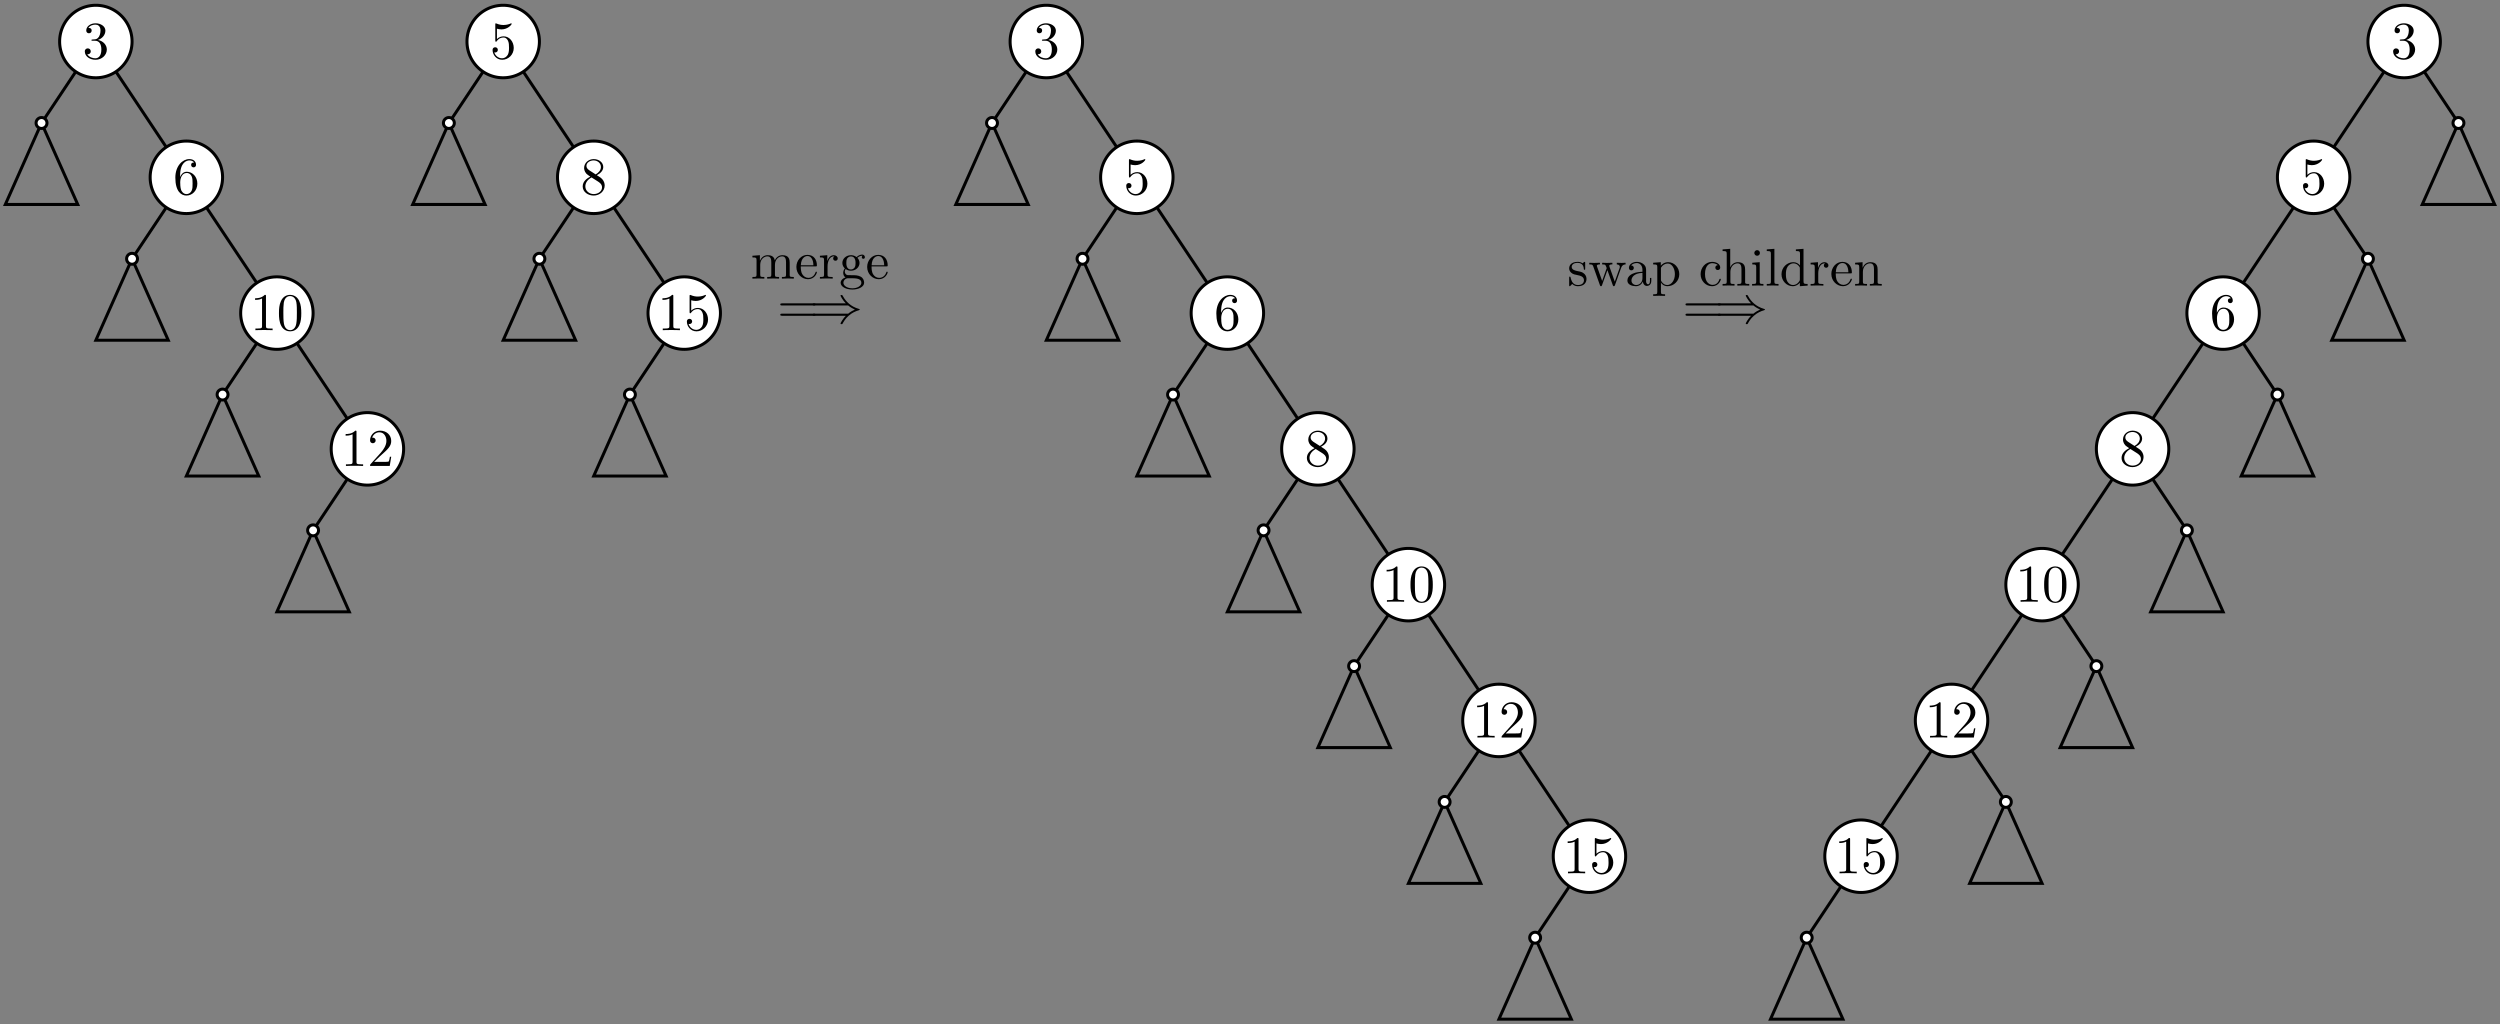 <?xml version="1.0" encoding="utf-8"?>
<svg xmlns="http://www.w3.org/2000/svg" fill="none" version="1.1" viewBox="-18.008 -7.803 469.717 192.488" x="-18.008pt" y="-7.803pt" width="469.717pt" height="192.488pt" stroke-width="0.567" stroke-miterlimit="10">
 <rect x="-18.008" y="-7.803" width="469.717" height="192.488" fill="#808080" stroke="none"/>
 <path d="M0 -0L-10.205 15.307" stroke="#000"/>
 <path d="M-10.205 15.307L-17.008 30.614L-3.402 30.614Z" stroke="#000"/>
 <path d="M-9.184 15.307L-9.184 15.305A1.02 1.02 0 0 0 -11.225 15.307A1.02 1.02 0 0 0 -9.184 15.309Z" stroke="#000" fill="#fff"/>
 <path d="M0 -0L17.008 25.512" stroke="#000"/>
 <path d="M6.803 -0L6.803 -0.012A6.803 6.803 0 0 0 -6.803 -3.85435e-15A6.803 6.803 0 0 0 6.803 0.012Z" stroke="#000" fill="#fff"/>
 <g transform="matrix(1,0,0,1,0,-0)">
  <path d="M-2.072 3.21M0.399 -0.297C1.215 -0.566 1.793 -1.263 1.793 -2.05C1.793 -2.867 0.917 -3.425 -0.04 -3.425C-1.046 -3.425 -1.803 -2.827 -1.803 -2.07C-1.803 -1.741 -1.584 -1.552 -1.295 -1.552C-0.986 -1.552 -0.787 -1.771 -0.787 -2.06C-0.787 -2.558 -1.255 -2.558 -1.405 -2.558C-1.096 -3.046 -0.438 -3.176 -0.08 -3.176C0.329 -3.176 0.877 -2.957 0.877 -2.06C0.877 -1.941 0.857 -1.363 0.598 -0.924C0.299 -0.446 -0.04 -0.416 -0.289 -0.406C-0.369 -0.396 -0.608 -0.376 -0.677 -0.376C-0.757 -0.366 -0.827 -0.356 -0.827 -0.257C-0.827 -0.147 -0.757 -0.147 -0.588 -0.147L-0.149 -0.147C0.667 -0.147 1.036 0.53 1.036 1.507C1.036 2.861 0.349 3.15 -0.09 3.15C-0.518 3.15 -1.265 2.981 -1.614 2.393C-1.265 2.443 -0.956 2.224 -0.956 1.845C-0.956 1.487 -1.225 1.287 -1.514 1.287C-1.753 1.287 -2.072 1.427 -2.072 1.865C-2.072 2.772 -1.146 3.429 -0.06 3.429C1.156 3.429 2.062 2.523 2.062 1.507C2.062 0.69 1.435 -0.087 0.399 -0.297ZM0.399 -0.297" fill="black"/>
 </g>
 <path d="M17.008 25.512L6.803 40.819" stroke="#000"/>
 <path d="M6.803 40.819L0 56.126L13.606 56.126Z" stroke="#000"/>
 <path d="M7.824 40.819L7.824 40.817A1.02 1.02 0 0 0 5.783 40.819A1.02 1.02 0 0 0 7.824 40.821Z" stroke="#000" fill="#fff"/>
 <path d="M17.008 25.512L34.016 51.024" stroke="#000"/>
 <path d="M23.811 25.512L23.811 25.5A6.803 6.803 0 0 0 10.205 25.512A6.803 6.803 0 0 0 23.811 25.524Z" stroke="#000" fill="#fff"/>
 <g transform="matrix(1,0,0,1,17.008,25.512)">
  <path d="M-2.072 3.21M-1.176 -0.058L-1.176 -0.297C-1.176 -2.817 0.06 -3.176 0.568 -3.176C0.807 -3.176 1.225 -3.116 1.445 -2.777C1.295 -2.777 0.897 -2.777 0.897 -2.329C0.897 -2.02 1.136 -1.871 1.355 -1.871C1.514 -1.871 1.813 -1.96 1.813 -2.349C1.813 -2.947 1.375 -3.425 0.548 -3.425C-0.727 -3.425 -2.072 -2.14 -2.072 0.062C-2.072 2.722 -0.917 3.429 0.01 3.429C1.116 3.429 2.062 2.493 2.062 1.178C2.062 -0.087 1.176 -1.044 0.07 -1.044C-0.608 -1.044 -0.976 -0.536 -1.176 -0.058ZM-1.176 -0.058M0.01 3.15C-0.618 3.15 -0.917 2.553 -0.976 2.403C-1.156 1.935 -1.156 1.138 -1.156 0.959C-1.156 0.182 -0.837 -0.815 0.06 -0.815C0.219 -0.815 0.677 -0.815 0.986 -0.197C1.166 0.172 1.166 0.68 1.166 1.168C1.166 1.646 1.166 2.144 0.996 2.503C0.697 3.101 0.239 3.15 0.01 3.15ZM0.01 3.15" fill="black"/>
 </g>
 <path d="M34.016 51.024L23.811 66.331" stroke="#000"/>
 <path d="M23.811 66.331L17.008 81.638L30.614 81.638Z" stroke="#000"/>
 <path d="M24.831 66.331L24.831 66.329A1.02 1.02 0 0 0 22.791 66.331A1.02 1.02 0 0 0 24.831 66.332Z" stroke="#000" fill="#fff"/>
 <path d="M34.016 51.024L51.024 76.535" stroke="#000"/>
 <path d="M40.819 51.024L40.819 51.012A6.803 6.803 0 0 0 27.213 51.024A6.803 6.803 0 0 0 40.819 51.035Z" stroke="#000" fill="#fff"/>
 <g transform="matrix(1,0,0,1,34.016,51.024)">
  <path d="M-4.095 3.21M-2.052 -3.166C-2.052 -3.405 -2.052 -3.425 -2.281 -3.425C-2.899 -2.787 -3.776 -2.787 -4.095 -2.787L-4.095 -2.478C-3.895 -2.478 -3.308 -2.478 -2.79 -2.738L-2.79 2.423C-2.79 2.782 -2.819 2.901 -3.716 2.901L-4.035 2.901L-4.035 3.21C-3.686 3.18 -2.819 3.18 -2.421 3.18C-2.022 3.18 -1.156 3.18 -0.807 3.21L-0.807 2.901L-1.126 2.901C-2.022 2.901 -2.052 2.792 -2.052 2.423ZM-2.052 2.423M0.389 3.21M4.583 0.022C4.583 -0.775 4.533 -1.572 4.184 -2.309C3.726 -3.266 2.909 -3.425 2.491 -3.425C1.893 -3.425 1.166 -3.166 0.757 -2.239C0.438 -1.552 0.389 -0.775 0.389 0.022C0.389 0.769 0.428 1.666 0.837 2.423C1.265 3.23 1.993 3.429 2.481 3.429C3.019 3.429 3.776 3.22 4.214 2.274C4.533 1.586 4.583 0.809 4.583 0.022ZM4.583 0.022M2.481 3.21C2.092 3.21 1.504 2.961 1.325 2.005C1.215 1.407 1.215 0.49 1.215 -0.097C1.215 -0.735 1.215 -1.393 1.295 -1.931C1.484 -3.116 2.232 -3.206 2.481 -3.206C2.809 -3.206 3.467 -3.026 3.656 -2.04C3.756 -1.482 3.756 -0.725 3.756 -0.097C3.756 0.65 3.756 1.327 3.646 1.965C3.497 2.911 2.929 3.21 2.481 3.21ZM2.481 3.21" fill="black"/>
 </g>
 <path d="M51.024 76.535L40.819 91.843" stroke="#000"/>
 <path d="M40.819 91.843L34.016 107.15L47.622 107.15Z" stroke="#000"/>
 <path d="M41.839 91.843L41.839 91.841A1.02 1.02 0 0 0 39.798 91.843A1.02 1.02 0 0 0 41.839 91.844Z" stroke="#000" fill="#fff"/>
 <path d="M57.827 76.535L57.827 76.524A6.803 6.803 0 0 0 44.221 76.535A6.803 6.803 0 0 0 57.827 76.547Z" stroke="#000" fill="#fff"/>
 <g transform="matrix(1,0,0,1,51.024,76.535)">
  <path d="M-4.095 3.21M-2.052 -3.166C-2.052 -3.405 -2.052 -3.425 -2.281 -3.425C-2.899 -2.787 -3.776 -2.787 -4.095 -2.787L-4.095 -2.478C-3.895 -2.478 -3.308 -2.478 -2.79 -2.738L-2.79 2.423C-2.79 2.782 -2.819 2.901 -3.716 2.901L-4.035 2.901L-4.035 3.21C-3.686 3.18 -2.819 3.18 -2.421 3.18C-2.022 3.18 -1.156 3.18 -0.807 3.21L-0.807 2.901L-1.126 2.901C-2.022 2.901 -2.052 2.792 -2.052 2.423ZM-2.052 2.423M0.498 3.21M1.265 2.443L2.321 1.417C3.875 0.042 4.473 -0.496 4.473 -1.492C4.473 -2.628 3.577 -3.425 2.361 -3.425C1.235 -3.425 0.498 -2.508 0.498 -1.622C0.498 -1.064 0.996 -1.064 1.026 -1.064C1.196 -1.064 1.544 -1.183 1.544 -1.592C1.544 -1.851 1.365 -2.11 1.016 -2.11C0.936 -2.11 0.917 -2.11 0.887 -2.1C1.116 -2.747 1.654 -3.116 2.232 -3.116C3.138 -3.116 3.567 -2.309 3.567 -1.492C3.567 -0.695 3.068 0.092 2.521 0.71L0.608 2.842C0.498 2.951 0.498 2.971 0.498 3.21L4.194 3.21L4.473 1.477L4.224 1.477C4.174 1.776 4.105 2.214 4.005 2.363C3.935 2.443 3.278 2.443 3.059 2.443ZM3.059 2.443" fill="black"/>
 </g>
 <path d="M76.535 -0L66.331 15.307" stroke="#000"/>
 <path d="M66.331 15.307L59.528 30.614L73.134 30.614Z" stroke="#000"/>
 <path d="M67.351 15.307L67.351 15.305A1.02 1.02 0 0 0 65.31 15.307A1.02 1.02 0 0 0 67.351 15.309Z" stroke="#000" fill="#fff"/>
 <path d="M76.535 -0L93.543 25.512" stroke="#000"/>
 <path d="M83.339 -0L83.339 -0.012A6.803 6.803 0 0 0 69.732 -3.85435e-15A6.803 6.803 0 0 0 83.339 0.012Z" stroke="#000" fill="#fff"/>
 <g transform="matrix(1,0,0,1,76.535,-0)">
  <path d="M-1.993 3.21M1.983 1.208C1.983 0.022 1.166 -0.974 0.09 -0.974C-0.389 -0.974 -0.817 -0.815 -1.176 -0.466L-1.176 -2.409C-0.976 -2.349 -0.648 -2.279 -0.329 -2.279C0.897 -2.279 1.594 -3.186 1.594 -3.315C1.594 -3.375 1.564 -3.425 1.494 -3.425C1.484 -3.425 1.465 -3.425 1.415 -3.395C1.215 -3.305 0.727 -3.106 0.06 -3.106C-0.339 -3.106 -0.797 -3.176 -1.265 -3.385C-1.345 -3.415 -1.365 -3.415 -1.385 -3.415C-1.484 -3.415 -1.484 -3.335 -1.484 -3.176L-1.484 -0.227C-1.484 -0.048 -1.484 0.032 -1.345 0.032C-1.275 0.032 -1.255 0.002 -1.215 -0.058C-1.106 -0.217 -0.737 -0.755 0.07 -0.755C0.588 -0.755 0.837 -0.297 0.917 -0.117C1.076 0.251 1.096 0.64 1.096 1.138C1.096 1.487 1.096 2.084 0.857 2.503C0.618 2.891 0.249 3.15 -0.209 3.15C-0.936 3.15 -1.504 2.622 -1.674 2.035C-1.644 2.045 -1.614 2.055 -1.504 2.055C-1.176 2.055 -1.006 1.805 -1.006 1.566C-1.006 1.327 -1.176 1.078 -1.504 1.078C-1.644 1.078 -1.993 1.148 -1.993 1.606C-1.993 2.463 -1.305 3.429 -0.189 3.429C0.966 3.429 1.983 2.473 1.983 1.208ZM1.983 1.208" fill="black"/>
 </g>
 <path d="M93.543 25.512L83.339 40.819" stroke="#000"/>
 <path d="M83.339 40.819L76.535 56.126L90.142 56.126Z" stroke="#000"/>
 <path d="M84.359 40.819L84.359 40.817A1.02 1.02 0 0 0 82.318 40.819A1.02 1.02 0 0 0 84.359 40.821Z" stroke="#000" fill="#fff"/>
 <path d="M93.543 25.512L110.551 51.024" stroke="#000"/>
 <path d="M100.346 25.512L100.346 25.5A6.803 6.803 0 0 0 86.74 25.512A6.803 6.803 0 0 0 100.346 25.524Z" stroke="#000" fill="#fff"/>
 <g transform="matrix(1,0,0,1,93.543,25.512)">
  <path d="M-2.072 3.21M-0.867 -1.343C-1.325 -1.642 -1.365 -1.98 -1.365 -2.15C-1.365 -2.757 -0.717 -3.176 -0.01 -3.176C0.717 -3.176 1.355 -2.658 1.355 -1.941C1.355 -1.373 0.966 -0.894 0.369 -0.546ZM0.369 -0.546M0.588 -0.396C1.305 -0.765 1.793 -1.283 1.793 -1.941C1.793 -2.857 0.907 -3.425 4.44089e-16 -3.425C-0.996 -3.425 -1.803 -2.688 -1.803 -1.761C-1.803 -1.582 -1.783 -1.134 -1.365 -0.665C-1.255 -0.546 -0.887 -0.297 -0.638 -0.127C-1.215 0.162 -2.072 0.72 -2.072 1.706C-2.072 2.762 -1.056 3.429 -0.01 3.429C1.116 3.429 2.062 2.602 2.062 1.536C2.062 1.178 1.953 0.729 1.574 0.311C1.385 0.102 1.225 0.002 0.588 -0.396ZM0.588 -0.396M-0.408 0.022L0.817 0.799C1.096 0.989 1.564 1.287 1.564 1.895C1.564 2.632 0.817 3.15 4.44089e-16 3.15C-0.857 3.15 -1.574 2.533 -1.574 1.706C-1.574 1.128 -1.255 0.49 -0.408 0.022ZM-0.408 0.022" fill="black"/>
 </g>
 <path d="M110.551 51.024L100.346 66.331" stroke="#000"/>
 <path d="M100.346 66.331L93.543 81.638L107.15 81.638Z" stroke="#000"/>
 <path d="M101.367 66.331L101.367 66.329A1.02 1.02 0 0 0 99.326 66.331A1.02 1.02 0 0 0 101.367 66.332Z" stroke="#000" fill="#fff"/>
 <path d="M117.354 51.024L117.354 51.012A6.803 6.803 0 0 0 103.748 51.024A6.803 6.803 0 0 0 117.354 51.035Z" stroke="#000" fill="#fff"/>
 <g transform="matrix(1,0,0,1,110.551,51.024)">
  <path d="M-4.095 3.21M-2.052 -3.166C-2.052 -3.405 -2.052 -3.425 -2.281 -3.425C-2.899 -2.787 -3.776 -2.787 -4.095 -2.787L-4.095 -2.478C-3.895 -2.478 -3.308 -2.478 -2.79 -2.738L-2.79 2.423C-2.79 2.782 -2.819 2.901 -3.716 2.901L-4.035 2.901L-4.035 3.21C-3.686 3.18 -2.819 3.18 -2.421 3.18C-2.022 3.18 -1.156 3.18 -0.807 3.21L-0.807 2.901L-1.126 2.901C-2.022 2.901 -2.052 2.792 -2.052 2.423ZM-2.052 2.423M0.498 3.21M4.473 1.208C4.473 0.022 3.656 -0.974 2.58 -0.974C2.102 -0.974 1.674 -0.815 1.315 -0.466L1.315 -2.409C1.514 -2.349 1.843 -2.279 2.162 -2.279C3.387 -2.279 4.085 -3.186 4.085 -3.315C4.085 -3.375 4.055 -3.425 3.985 -3.425C3.975 -3.425 3.955 -3.425 3.905 -3.395C3.706 -3.305 3.218 -3.106 2.55 -3.106C2.152 -3.106 1.694 -3.176 1.225 -3.385C1.146 -3.415 1.126 -3.415 1.106 -3.415C1.006 -3.415 1.006 -3.335 1.006 -3.176L1.006 -0.227C1.006 -0.048 1.006 0.032 1.146 0.032C1.215 0.032 1.235 0.002 1.275 -0.058C1.385 -0.217 1.753 -0.755 2.56 -0.755C3.078 -0.755 3.328 -0.297 3.407 -0.117C3.567 0.251 3.587 0.64 3.587 1.138C3.587 1.487 3.587 2.084 3.347 2.503C3.108 2.891 2.74 3.15 2.281 3.15C1.554 3.15 0.986 2.622 0.817 2.035C0.847 2.045 0.877 2.055 0.986 2.055C1.315 2.055 1.484 1.805 1.484 1.566C1.484 1.327 1.315 1.078 0.986 1.078C0.847 1.078 0.498 1.148 0.498 1.606C0.498 2.463 1.186 3.429 2.301 3.429C3.457 3.429 4.473 2.473 4.473 1.208ZM4.473 1.208" fill="black"/>
 </g>
 <g transform="matrix(1,0,0,1,136.063,43.37)">
  <path d="M-12.702 1.176M-11.925 -2.251L-11.925 0.419C-11.925 0.867 -12.034 0.867 -12.702 0.867L-12.702 1.176C-12.353 1.166 -11.845 1.146 -11.576 1.146C-11.317 1.146 -10.799 1.166 -10.46 1.176L-10.46 0.867C-11.128 0.867 -11.237 0.867 -11.237 0.419L-11.237 -1.414C-11.237 -2.45 -10.53 -3.008 -9.892 -3.008C-9.265 -3.008 -9.155 -2.47 -9.155 -1.902L-9.155 0.419C-9.155 0.867 -9.265 0.867 -9.932 0.867L-9.932 1.176C-9.584 1.166 -9.075 1.146 -8.806 1.146C-8.547 1.146 -8.029 1.166 -7.691 1.176L-7.691 0.867C-8.358 0.867 -8.468 0.867 -8.468 0.419L-8.468 -1.414C-8.468 -2.45 -7.76 -3.008 -7.123 -3.008C-6.495 -3.008 -6.386 -2.47 -6.386 -1.902L-6.386 0.419C-6.386 0.867 -6.495 0.867 -7.163 0.867L-7.163 1.176C-6.814 1.166 -6.306 1.146 -6.037 1.146C-5.778 1.146 -5.26 1.166 -4.921 1.176L-4.921 0.867C-5.439 0.867 -5.688 0.867 -5.698 0.568L-5.698 -1.334C-5.698 -2.191 -5.698 -2.5 -6.007 -2.859C-6.146 -3.028 -6.475 -3.227 -7.053 -3.227C-7.89 -3.227 -8.328 -2.63 -8.498 -2.251C-8.637 -3.118 -9.374 -3.227 -9.823 -3.227C-10.55 -3.227 -11.018 -2.799 -11.297 -2.181L-11.297 -3.227L-12.702 -3.118L-12.702 -2.809C-12.004 -2.809 -11.925 -2.739 -11.925 -2.251ZM-11.925 -2.251M-4.443 1.176M-3.606 -1.334C-3.546 -2.819 -2.709 -3.068 -2.371 -3.068C-1.344 -3.068 -1.245 -1.723 -1.245 -1.334ZM-1.245 -1.334M-3.616 -1.125L-0.836 -1.125C-0.617 -1.125 -0.587 -1.125 -0.587 -1.334C-0.587 -2.321 -1.125 -3.287 -2.371 -3.287C-3.526 -3.287 -4.443 -2.261 -4.443 -1.016C-4.443 0.319 -3.397 1.286 -2.251 1.286C-1.036 1.286 -0.587 0.18 -0.587 -0.009C-0.587 -0.109 -0.667 -0.129 -0.717 -0.129C-0.806 -0.129 -0.826 -0.069 -0.846 0.011C-1.195 1.037 -2.092 1.037 -2.191 1.037C-2.689 1.037 -3.088 0.738 -3.317 0.369C-3.616 -0.109 -3.616 -0.767 -3.616 -1.125ZM-3.616 -1.125M-0.019 1.176M1.365 -2.131L1.365 -3.227L-0.019 -3.118L-0.019 -2.809C0.678 -2.809 0.758 -2.739 0.758 -2.251L0.758 0.419C0.758 0.867 0.648 0.867 -0.019 0.867L-0.019 1.176C0.369 1.166 0.837 1.146 1.116 1.146C1.515 1.146 1.983 1.146 2.382 1.176L2.382 0.867L2.172 0.867C1.435 0.867 1.415 0.758 1.415 0.399L1.415 -1.135C1.415 -2.121 1.834 -3.008 2.591 -3.008C2.661 -3.008 2.68 -3.008 2.7 -2.998C2.671 -2.988 2.471 -2.869 2.471 -2.61C2.471 -2.331 2.68 -2.181 2.9 -2.181C3.079 -2.181 3.328 -2.301 3.328 -2.62C3.328 -2.938 3.019 -3.227 2.591 -3.227C1.864 -3.227 1.505 -2.56 1.365 -2.131ZM1.365 -2.131M3.876 1.176M5.809 -0.537C4.942 -0.537 4.942 -1.534 4.942 -1.763C4.942 -2.032 4.952 -2.351 5.101 -2.6C5.181 -2.719 5.41 -2.998 5.809 -2.998C6.676 -2.998 6.676 -2.002 6.676 -1.773C6.676 -1.504 6.666 -1.185 6.516 -0.936C6.436 -0.816 6.207 -0.537 5.809 -0.537ZM5.809 -0.537M4.653 -0.149C4.653 -0.189 4.653 -0.418 4.822 -0.617C5.211 -0.338 5.619 -0.308 5.809 -0.308C6.735 -0.308 7.423 -0.996 7.423 -1.763C7.423 -2.131 7.263 -2.5 7.014 -2.729C7.373 -3.068 7.732 -3.118 7.911 -3.118C7.931 -3.118 7.981 -3.118 8.011 -3.108C7.901 -3.068 7.851 -2.958 7.851 -2.839C7.851 -2.669 7.981 -2.55 8.14 -2.55C8.24 -2.55 8.429 -2.62 8.429 -2.849C8.429 -3.018 8.309 -3.337 7.921 -3.337C7.722 -3.337 7.283 -3.277 6.865 -2.869C6.446 -3.197 6.028 -3.227 5.809 -3.227C4.882 -3.227 4.195 -2.54 4.195 -1.773C4.195 -1.334 4.414 -0.956 4.663 -0.747C4.534 -0.597 4.354 -0.268 4.354 0.08C4.354 0.389 4.484 0.768 4.793 0.967C4.195 1.136 3.876 1.565 3.876 1.963C3.876 2.681 4.862 3.228 6.078 3.228C7.253 3.228 8.289 2.72 8.289 1.943C8.289 1.595 8.15 1.086 7.642 0.808C7.114 0.529 6.536 0.529 5.928 0.529C5.679 0.529 5.251 0.529 5.181 0.519C4.862 0.479 4.653 0.17 4.653 -0.149ZM4.653 -0.149M6.088 2.999C5.081 2.999 4.394 2.491 4.394 1.963C4.394 1.505 4.773 1.136 5.211 1.106L5.799 1.106C6.656 1.106 7.771 1.106 7.771 1.963C7.771 2.501 7.064 2.999 6.088 2.999ZM6.088 2.999M8.857 1.176M9.694 -1.334C9.754 -2.819 10.591 -3.068 10.93 -3.068C11.956 -3.068 12.055 -1.723 12.055 -1.334ZM12.055 -1.334M9.684 -1.125L12.464 -1.125C12.683 -1.125 12.713 -1.125 12.713 -1.334C12.713 -2.321 12.175 -3.287 10.93 -3.287C9.774 -3.287 8.857 -2.261 8.857 -1.016C8.857 0.319 9.903 1.286 11.049 1.286C12.264 1.286 12.713 0.18 12.713 -0.009C12.713 -0.109 12.633 -0.129 12.583 -0.129C12.494 -0.129 12.474 -0.069 12.454 0.011C12.105 1.037 11.209 1.037 11.109 1.037C10.611 1.037 10.212 0.738 9.983 0.369C9.684 -0.109 9.684 -0.767 9.684 -1.125ZM9.684 -1.125" fill="black"/>
 </g>
 <g transform="matrix(1,0,0,1,136.063,51.024)">
  <path d="M-7.468 1.828M-1.181 -1.43C-1.032 -1.43 -0.842 -1.43 -0.842 -1.63C-0.842 -1.829 -1.032 -1.829 -1.171 -1.829L-7.139 -1.829C-7.278 -1.829 -7.468 -1.829 -7.468 -1.63C-7.468 -1.43 -7.278 -1.43 -7.129 -1.43ZM-7.129 -1.43M-1.171 0.502C-1.032 0.502 -0.842 0.502 -0.842 0.303C-0.842 0.104 -1.032 0.104 -1.181 0.104L-7.129 0.104C-7.278 0.104 -7.468 0.104 -7.468 0.303C-7.468 0.502 -7.278 0.502 -7.139 0.502ZM-7.139 0.502" fill="black"/>
  <path d="M-1.389 1.828M5.296 -1.43C5.714 -1.072 6.222 -0.813 6.551 -0.663C6.192 -0.504 5.704 -0.245 5.296 0.104L-1.031 0.104C-1.2 0.104 -1.389 0.104 -1.389 0.303C-1.389 0.502 -1.21 0.502 -1.041 0.502L4.847 0.502C4.369 0.961 3.851 1.837 3.851 1.967C3.851 2.077 3.981 2.077 4.04 2.077C4.12 2.077 4.19 2.077 4.23 1.997C4.439 1.618 4.718 1.09 5.365 0.512C6.053 -0.095 6.72 -0.364 7.238 -0.514C7.408 -0.573 7.418 -0.583 7.438 -0.603C7.458 -0.613 7.458 -0.643 7.458 -0.663C7.458 -0.683 7.458 -0.703 7.448 -0.723L7.418 -0.743C7.398 -0.753 7.388 -0.763 7.199 -0.823C5.854 -1.221 4.857 -2.128 4.299 -3.194C4.19 -3.393 4.18 -3.403 4.04 -3.403C3.981 -3.403 3.851 -3.403 3.851 -3.293C3.851 -3.164 4.359 -2.297 4.847 -1.829L-1.041 -1.829C-1.21 -1.829 -1.389 -1.829 -1.389 -1.63C-1.389 -1.43 -1.2 -1.43 -1.031 -1.43ZM-1.031 -1.43" fill="black"/>
 </g>
 <path d="M178.583 -0L168.378 15.307" stroke="#000"/>
 <path d="M168.378 15.307L161.575 30.614L175.181 30.614Z" stroke="#000"/>
 <path d="M169.398 15.307L169.398 15.305A1.02 1.02 0 0 0 167.357 15.307A1.02 1.02 0 0 0 169.398 15.309Z" stroke="#000" fill="#fff"/>
 <path d="M178.583 -0L195.591 25.512" stroke="#000"/>
 <path d="M185.386 -0L185.386 -0.012A6.803 6.803 0 0 0 171.78 -3.85435e-15A6.803 6.803 0 0 0 185.386 0.012Z" stroke="#000" fill="#fff"/>
 <g transform="matrix(1,0,0,1,178.583,-0)">
  <path d="M-2.072 3.21M0.399 -0.297C1.215 -0.566 1.793 -1.263 1.793 -2.05C1.793 -2.867 0.917 -3.425 -0.04 -3.425C-1.046 -3.425 -1.803 -2.827 -1.803 -2.07C-1.803 -1.741 -1.584 -1.552 -1.295 -1.552C-0.986 -1.552 -0.787 -1.771 -0.787 -2.06C-0.787 -2.558 -1.255 -2.558 -1.405 -2.558C-1.096 -3.046 -0.438 -3.176 -0.08 -3.176C0.329 -3.176 0.877 -2.957 0.877 -2.06C0.877 -1.941 0.857 -1.363 0.598 -0.924C0.299 -0.446 -0.04 -0.416 -0.289 -0.406C-0.369 -0.396 -0.608 -0.376 -0.677 -0.376C-0.757 -0.366 -0.827 -0.356 -0.827 -0.257C-0.827 -0.147 -0.757 -0.147 -0.588 -0.147L-0.149 -0.147C0.667 -0.147 1.036 0.53 1.036 1.507C1.036 2.861 0.349 3.15 -0.09 3.15C-0.518 3.15 -1.265 2.981 -1.614 2.393C-1.265 2.443 -0.956 2.224 -0.956 1.845C-0.956 1.487 -1.225 1.287 -1.514 1.287C-1.753 1.287 -2.072 1.427 -2.072 1.865C-2.072 2.772 -1.146 3.429 -0.06 3.429C1.156 3.429 2.062 2.523 2.062 1.507C2.062 0.69 1.435 -0.087 0.399 -0.297ZM0.399 -0.297" fill="black"/>
 </g>
 <path d="M195.591 25.512L185.386 40.819" stroke="#000"/>
 <path d="M185.386 40.819L178.583 56.126L192.189 56.126Z" stroke="#000"/>
 <path d="M186.406 40.819L186.406 40.817A1.02 1.02 0 0 0 184.365 40.819A1.02 1.02 0 0 0 186.406 40.821Z" stroke="#000" fill="#fff"/>
 <path d="M195.591 25.512L212.598 51.024" stroke="#000"/>
 <path d="M202.394 25.512L202.394 25.5A6.803 6.803 0 0 0 188.787 25.512A6.803 6.803 0 0 0 202.394 25.524Z" stroke="#000" fill="#fff"/>
 <g transform="matrix(1,0,0,1,195.591,25.512)">
  <path d="M-1.993 3.21M1.983 1.208C1.983 0.022 1.166 -0.974 0.09 -0.974C-0.389 -0.974 -0.817 -0.815 -1.176 -0.466L-1.176 -2.409C-0.976 -2.349 -0.648 -2.279 -0.329 -2.279C0.897 -2.279 1.594 -3.186 1.594 -3.315C1.594 -3.375 1.564 -3.425 1.494 -3.425C1.484 -3.425 1.465 -3.425 1.415 -3.395C1.215 -3.305 0.727 -3.106 0.06 -3.106C-0.339 -3.106 -0.797 -3.176 -1.265 -3.385C-1.345 -3.415 -1.365 -3.415 -1.385 -3.415C-1.484 -3.415 -1.484 -3.335 -1.484 -3.176L-1.484 -0.227C-1.484 -0.048 -1.484 0.032 -1.345 0.032C-1.275 0.032 -1.255 0.002 -1.215 -0.058C-1.106 -0.217 -0.737 -0.755 0.07 -0.755C0.588 -0.755 0.837 -0.297 0.917 -0.117C1.076 0.251 1.096 0.64 1.096 1.138C1.096 1.487 1.096 2.084 0.857 2.503C0.618 2.891 0.249 3.15 -0.209 3.15C-0.936 3.15 -1.504 2.622 -1.674 2.035C-1.644 2.045 -1.614 2.055 -1.504 2.055C-1.176 2.055 -1.006 1.805 -1.006 1.566C-1.006 1.327 -1.176 1.078 -1.504 1.078C-1.644 1.078 -1.993 1.148 -1.993 1.606C-1.993 2.463 -1.305 3.429 -0.189 3.429C0.966 3.429 1.983 2.473 1.983 1.208ZM1.983 1.208" fill="black"/>
 </g>
 <path d="M212.598 51.024L202.394 66.331" stroke="#000"/>
 <path d="M202.394 66.331L195.591 81.638L209.197 81.638Z" stroke="#000"/>
 <path d="M203.414 66.331L203.414 66.329A1.02 1.02 0 0 0 201.373 66.331A1.02 1.02 0 0 0 203.414 66.332Z" stroke="#000" fill="#fff"/>
 <path d="M212.598 51.024L229.606 76.535" stroke="#000"/>
 <path d="M219.402 51.024L219.402 51.012A6.803 6.803 0 0 0 205.795 51.024A6.803 6.803 0 0 0 219.402 51.035Z" stroke="#000" fill="#fff"/>
 <g transform="matrix(1,0,0,1,212.598,51.024)">
  <path d="M-2.072 3.21M-1.176 -0.058L-1.176 -0.297C-1.176 -2.817 0.06 -3.176 0.568 -3.176C0.807 -3.176 1.225 -3.116 1.445 -2.777C1.295 -2.777 0.897 -2.777 0.897 -2.329C0.897 -2.02 1.136 -1.871 1.355 -1.871C1.514 -1.871 1.813 -1.96 1.813 -2.349C1.813 -2.947 1.375 -3.425 0.548 -3.425C-0.727 -3.425 -2.072 -2.14 -2.072 0.062C-2.072 2.722 -0.917 3.429 0.01 3.429C1.116 3.429 2.062 2.493 2.062 1.178C2.062 -0.087 1.176 -1.044 0.07 -1.044C-0.608 -1.044 -0.976 -0.536 -1.176 -0.058ZM-1.176 -0.058M0.01 3.15C-0.618 3.15 -0.917 2.553 -0.976 2.403C-1.156 1.935 -1.156 1.138 -1.156 0.959C-1.156 0.182 -0.837 -0.815 0.06 -0.815C0.219 -0.815 0.677 -0.815 0.986 -0.197C1.166 0.172 1.166 0.68 1.166 1.168C1.166 1.646 1.166 2.144 0.996 2.503C0.697 3.101 0.239 3.15 0.01 3.15ZM0.01 3.15" fill="black"/>
 </g>
 <path d="M229.606 76.535L219.402 91.843" stroke="#000"/>
 <path d="M219.402 91.843L212.598 107.15L226.205 107.15Z" stroke="#000"/>
 <path d="M220.422 91.843L220.422 91.841A1.02 1.02 0 0 0 218.381 91.843A1.02 1.02 0 0 0 220.422 91.844Z" stroke="#000" fill="#fff"/>
 <path d="M229.606 76.535L246.614 102.047" stroke="#000"/>
 <path d="M236.409 76.535L236.409 76.524A6.803 6.803 0 0 0 222.803 76.535A6.803 6.803 0 0 0 236.409 76.547Z" stroke="#000" fill="#fff"/>
 <g transform="matrix(1,0,0,1,229.606,76.535)">
  <path d="M-2.072 3.21M-0.867 -1.343C-1.325 -1.642 -1.365 -1.98 -1.365 -2.15C-1.365 -2.757 -0.717 -3.176 -0.01 -3.176C0.717 -3.176 1.355 -2.658 1.355 -1.941C1.355 -1.373 0.966 -0.894 0.369 -0.546ZM0.369 -0.546M0.588 -0.396C1.305 -0.765 1.793 -1.283 1.793 -1.941C1.793 -2.857 0.907 -3.425 4.44089e-16 -3.425C-0.996 -3.425 -1.803 -2.688 -1.803 -1.761C-1.803 -1.582 -1.783 -1.134 -1.365 -0.665C-1.255 -0.546 -0.887 -0.297 -0.638 -0.127C-1.215 0.162 -2.072 0.72 -2.072 1.706C-2.072 2.762 -1.056 3.429 -0.01 3.429C1.116 3.429 2.062 2.602 2.062 1.536C2.062 1.178 1.953 0.729 1.574 0.311C1.385 0.102 1.225 0.002 0.588 -0.396ZM0.588 -0.396M-0.408 0.022L0.817 0.799C1.096 0.989 1.564 1.287 1.564 1.895C1.564 2.632 0.817 3.15 4.44089e-16 3.15C-0.857 3.15 -1.574 2.533 -1.574 1.706C-1.574 1.128 -1.255 0.49 -0.408 0.022ZM-0.408 0.022" fill="black"/>
 </g>
 <path d="M246.614 102.047L236.409 117.354" stroke="#000"/>
 <path d="M236.409 117.354L229.606 132.661L243.213 132.661Z" stroke="#000"/>
 <path d="M237.43 117.354L237.43 117.353A1.02 1.02 0 0 0 235.389 117.354A1.02 1.02 0 0 0 237.43 117.356Z" stroke="#000" fill="#fff"/>
 <path d="M246.614 102.047L263.622 127.559" stroke="#000"/>
 <path d="M253.417 102.047L253.417 102.035A6.803 6.803 0 0 0 239.811 102.047A6.803 6.803 0 0 0 253.417 102.059Z" stroke="#000" fill="#fff"/>
 <g transform="matrix(1,0,0,1,246.614,102.047)">
  <path d="M-4.095 3.21M-2.052 -3.166C-2.052 -3.405 -2.052 -3.425 -2.281 -3.425C-2.899 -2.787 -3.776 -2.787 -4.095 -2.787L-4.095 -2.478C-3.895 -2.478 -3.308 -2.478 -2.79 -2.738L-2.79 2.423C-2.79 2.782 -2.819 2.901 -3.716 2.901L-4.035 2.901L-4.035 3.21C-3.686 3.18 -2.819 3.18 -2.421 3.18C-2.022 3.18 -1.156 3.18 -0.807 3.21L-0.807 2.901L-1.126 2.901C-2.022 2.901 -2.052 2.792 -2.052 2.423ZM-2.052 2.423M0.389 3.21M4.583 0.022C4.583 -0.775 4.533 -1.572 4.184 -2.309C3.726 -3.266 2.909 -3.425 2.491 -3.425C1.893 -3.425 1.166 -3.166 0.757 -2.239C0.438 -1.552 0.389 -0.775 0.389 0.022C0.389 0.769 0.428 1.666 0.837 2.423C1.265 3.23 1.993 3.429 2.481 3.429C3.019 3.429 3.776 3.22 4.214 2.274C4.533 1.586 4.583 0.809 4.583 0.022ZM4.583 0.022M2.481 3.21C2.092 3.21 1.504 2.961 1.325 2.005C1.215 1.407 1.215 0.49 1.215 -0.097C1.215 -0.735 1.215 -1.393 1.295 -1.931C1.484 -3.116 2.232 -3.206 2.481 -3.206C2.809 -3.206 3.467 -3.026 3.656 -2.04C3.756 -1.482 3.756 -0.725 3.756 -0.097C3.756 0.65 3.756 1.327 3.646 1.965C3.497 2.911 2.929 3.21 2.481 3.21ZM2.481 3.21" fill="black"/>
 </g>
 <path d="M263.622 127.559L253.417 142.866" stroke="#000"/>
 <path d="M253.417 142.866L246.614 158.173L260.22 158.173Z" stroke="#000"/>
 <path d="M254.438 142.866L254.438 142.864A1.02 1.02 0 0 0 252.397 142.866A1.02 1.02 0 0 0 254.438 142.868Z" stroke="#000" fill="#fff"/>
 <path d="M263.622 127.559L280.63 153.071" stroke="#000"/>
 <path d="M270.425 127.559L270.425 127.547A6.803 6.803 0 0 0 256.819 127.559A6.803 6.803 0 0 0 270.425 127.571Z" stroke="#000" fill="#fff"/>
 <g transform="matrix(1,0,0,1,263.622,127.559)">
  <path d="M-4.095 3.21M-2.052 -3.166C-2.052 -3.405 -2.052 -3.425 -2.281 -3.425C-2.899 -2.787 -3.776 -2.787 -4.095 -2.787L-4.095 -2.478C-3.895 -2.478 -3.308 -2.478 -2.79 -2.738L-2.79 2.423C-2.79 2.782 -2.819 2.901 -3.716 2.901L-4.035 2.901L-4.035 3.21C-3.686 3.18 -2.819 3.18 -2.421 3.18C-2.022 3.18 -1.156 3.18 -0.807 3.21L-0.807 2.901L-1.126 2.901C-2.022 2.901 -2.052 2.792 -2.052 2.423ZM-2.052 2.423M0.498 3.21M1.265 2.443L2.321 1.417C3.875 0.042 4.473 -0.496 4.473 -1.492C4.473 -2.628 3.577 -3.425 2.361 -3.425C1.235 -3.425 0.498 -2.508 0.498 -1.622C0.498 -1.064 0.996 -1.064 1.026 -1.064C1.196 -1.064 1.544 -1.183 1.544 -1.592C1.544 -1.851 1.365 -2.11 1.016 -2.11C0.936 -2.11 0.917 -2.11 0.887 -2.1C1.116 -2.747 1.654 -3.116 2.232 -3.116C3.138 -3.116 3.567 -2.309 3.567 -1.492C3.567 -0.695 3.068 0.092 2.521 0.71L0.608 2.842C0.498 2.951 0.498 2.971 0.498 3.21L4.194 3.21L4.473 1.477L4.224 1.477C4.174 1.776 4.105 2.214 4.005 2.363C3.935 2.443 3.278 2.443 3.059 2.443ZM3.059 2.443" fill="black"/>
 </g>
 <path d="M280.63 153.071L270.425 168.378" stroke="#000"/>
 <path d="M270.425 168.378L263.622 183.685L277.228 183.685Z" stroke="#000"/>
 <path d="M271.446 168.378L271.446 168.376A1.02 1.02 0 0 0 269.405 168.378A1.02 1.02 0 0 0 271.446 168.38Z" stroke="#000" fill="#fff"/>
 <path d="M287.433 153.071L287.433 153.059A6.803 6.803 0 0 0 273.827 153.071A6.803 6.803 0 0 0 287.433 153.083Z" stroke="#000" fill="#fff"/>
 <g transform="matrix(1,0,0,1,280.63,153.071)">
  <path d="M-4.095 3.21M-2.052 -3.166C-2.052 -3.405 -2.052 -3.425 -2.281 -3.425C-2.899 -2.787 -3.776 -2.787 -4.095 -2.787L-4.095 -2.478C-3.895 -2.478 -3.308 -2.478 -2.79 -2.738L-2.79 2.423C-2.79 2.782 -2.819 2.901 -3.716 2.901L-4.035 2.901L-4.035 3.21C-3.686 3.18 -2.819 3.18 -2.421 3.18C-2.022 3.18 -1.156 3.18 -0.807 3.21L-0.807 2.901L-1.126 2.901C-2.022 2.901 -2.052 2.792 -2.052 2.423ZM-2.052 2.423M0.498 3.21M4.473 1.208C4.473 0.022 3.656 -0.974 2.58 -0.974C2.102 -0.974 1.674 -0.815 1.315 -0.466L1.315 -2.409C1.514 -2.349 1.843 -2.279 2.162 -2.279C3.387 -2.279 4.085 -3.186 4.085 -3.315C4.085 -3.375 4.055 -3.425 3.985 -3.425C3.975 -3.425 3.955 -3.425 3.905 -3.395C3.706 -3.305 3.218 -3.106 2.55 -3.106C2.152 -3.106 1.694 -3.176 1.225 -3.385C1.146 -3.415 1.126 -3.415 1.106 -3.415C1.006 -3.415 1.006 -3.335 1.006 -3.176L1.006 -0.227C1.006 -0.048 1.006 0.032 1.146 0.032C1.215 0.032 1.235 0.002 1.275 -0.058C1.385 -0.217 1.753 -0.755 2.56 -0.755C3.078 -0.755 3.328 -0.297 3.407 -0.117C3.567 0.251 3.587 0.64 3.587 1.138C3.587 1.487 3.587 2.084 3.347 2.503C3.108 2.891 2.74 3.15 2.281 3.15C1.554 3.15 0.986 2.622 0.817 2.035C0.847 2.045 0.877 2.055 0.986 2.055C1.315 2.055 1.484 1.805 1.484 1.566C1.484 1.327 1.315 1.078 0.986 1.078C0.847 1.078 0.498 1.148 0.498 1.606C0.498 2.463 1.186 3.429 2.301 3.429C3.457 3.429 4.473 2.473 4.473 1.208ZM4.473 1.208" fill="black"/>
 </g>
 <g transform="matrix(1,0,0,1,306.142,43.37)">
  <path d="M-29.324 2.491M-27.581 0.558C-27.361 0.598 -26.544 0.757 -26.544 1.474C-26.544 1.983 -26.893 2.381 -27.67 2.381C-28.507 2.381 -28.866 1.813 -29.055 0.966C-29.085 0.837 -29.095 0.797 -29.195 0.797C-29.324 0.797 -29.324 0.867 -29.324 1.046L-29.324 2.361C-29.324 2.531 -29.324 2.6 -29.214 2.6C-29.165 2.6 -29.155 2.59 -28.965 2.401C-28.945 2.381 -28.945 2.361 -28.766 2.172C-28.328 2.59 -27.879 2.6 -27.67 2.6C-26.524 2.6 -26.066 1.933 -26.066 1.215C-26.066 0.687 -26.365 0.389 -26.485 0.269C-26.813 -0.05 -27.202 -0.13 -27.62 -0.209C-28.178 -0.319 -28.846 -0.448 -28.846 -1.026C-28.846 -1.375 -28.587 -1.783 -27.73 -1.783C-26.634 -1.783 -26.584 -0.887 -26.564 -0.578C-26.554 -0.488 -26.465 -0.488 -26.445 -0.488C-26.315 -0.488 -26.315 -0.538 -26.315 -0.727L-26.315 -1.734C-26.315 -1.903 -26.315 -1.973 -26.425 -1.973C-26.475 -1.973 -26.495 -1.973 -26.624 -1.853C-26.654 -1.813 -26.754 -1.724 -26.794 -1.694C-27.172 -1.973 -27.581 -1.973 -27.73 -1.973C-28.945 -1.973 -29.324 -1.305 -29.324 -0.747C-29.324 -0.399 -29.165 -0.12 -28.896 0.1C-28.577 0.359 -28.298 0.418 -27.581 0.558ZM-27.581 0.558M-25.548 2.491M-19.561 -0.857C-19.381 -1.355 -19.072 -1.484 -18.724 -1.494L-18.724 -1.803C-18.943 -1.783 -19.232 -1.773 -19.451 -1.773C-19.74 -1.773 -20.188 -1.793 -20.378 -1.803L-20.378 -1.494C-20.019 -1.484 -19.8 -1.305 -19.8 -1.016C-19.8 -0.956 -19.8 -0.936 -19.849 -0.807L-20.756 1.743L-21.742 -1.036C-21.782 -1.156 -21.792 -1.176 -21.792 -1.225C-21.792 -1.494 -21.404 -1.494 -21.204 -1.494L-21.204 -1.803C-21.493 -1.793 -22.001 -1.773 -22.241 -1.773C-22.539 -1.773 -22.828 -1.783 -23.127 -1.803L-23.127 -1.494C-22.759 -1.494 -22.599 -1.474 -22.5 -1.345C-22.45 -1.285 -22.34 -0.986 -22.27 -0.797L-23.127 1.614L-24.074 -1.046C-24.123 -1.166 -24.123 -1.186 -24.123 -1.225C-24.123 -1.494 -23.735 -1.494 -23.536 -1.494L-23.536 -1.803C-23.835 -1.793 -24.392 -1.773 -24.622 -1.773C-24.662 -1.773 -25.189 -1.783 -25.548 -1.803L-25.548 -1.494C-25.05 -1.494 -24.93 -1.465 -24.811 -1.146L-23.556 2.381C-23.506 2.521 -23.476 2.6 -23.346 2.6C-23.217 2.6 -23.197 2.54 -23.147 2.401L-22.141 -0.418L-21.125 2.411C-21.085 2.521 -21.055 2.6 -20.925 2.6C-20.796 2.6 -20.766 2.511 -20.726 2.411ZM-20.726 2.411" fill="black"/>
  <path d="M-18.386 2.491M-15.487 1.734C-15.447 2.132 -15.178 2.55 -14.71 2.55C-14.501 2.55 -13.893 2.411 -13.893 1.604L-13.893 1.046L-14.142 1.046L-14.142 1.604C-14.142 2.182 -14.391 2.242 -14.501 2.242C-14.829 2.242 -14.869 1.793 -14.869 1.743L-14.869 -0.249C-14.869 -0.667 -14.869 -1.056 -15.228 -1.425C-15.617 -1.813 -16.115 -1.973 -16.593 -1.973C-17.41 -1.973 -18.097 -1.504 -18.097 -0.847C-18.097 -0.548 -17.898 -0.379 -17.639 -0.379C-17.36 -0.379 -17.181 -0.578 -17.181 -0.837C-17.181 -0.956 -17.23 -1.285 -17.689 -1.295C-17.42 -1.644 -16.932 -1.753 -16.613 -1.753C-16.125 -1.753 -15.557 -1.365 -15.557 -0.478L-15.557 -0.11C-16.065 -0.08 -16.762 -0.05 -17.39 0.249C-18.137 0.588 -18.386 1.106 -18.386 1.544C-18.386 2.351 -17.42 2.6 -16.792 2.6C-16.134 2.6 -15.676 2.202 -15.487 1.734ZM-15.487 1.734M-15.557 0.1L-15.557 1.096C-15.557 2.042 -16.274 2.381 -16.722 2.381C-17.21 2.381 -17.619 2.032 -17.619 1.534C-17.619 0.986 -17.201 0.159 -15.557 0.1ZM-15.557 0.1M-13.544 2.491M-12.11 -1.255L-12.11 -1.913L-13.544 -1.803L-13.544 -1.494C-12.837 -1.494 -12.767 -1.435 -12.767 -0.996L-12.767 3.666C-12.767 4.115 -12.877 4.115 -13.544 4.115L-13.544 4.423C-13.206 4.413 -12.688 4.394 -12.428 4.394C-12.159 4.394 -11.651 4.413 -11.303 4.423L-11.303 4.115C-11.97 4.115 -12.08 4.115 -12.08 3.666L-12.08 1.993L-12.08 1.903C-12.03 2.062 -11.611 2.6 -10.854 2.6C-9.669 2.6 -8.633 1.624 -8.633 0.339C-8.633 -0.927 -9.599 -1.913 -10.715 -1.913C-11.492 -1.913 -11.91 -1.474 -12.11 -1.255ZM-12.11 -1.255M-12.08 1.355L-12.08 -0.867C-11.791 -1.375 -11.303 -1.664 -10.795 -1.664C-10.067 -1.664 -9.46 -0.787 -9.46 0.339C-9.46 1.544 -10.157 2.381 -10.894 2.381C-11.293 2.381 -11.671 2.182 -11.94 1.773C-12.08 1.564 -12.08 1.554 -12.08 1.355ZM-12.08 1.355" fill="black"/>
  <path d="M-4.629 2.491M-3.802 0.319C-3.802 -1.305 -2.985 -1.724 -2.457 -1.724C-2.367 -1.724 -1.74 -1.714 -1.391 -1.355C-1.799 -1.325 -1.859 -1.026 -1.859 -0.897C-1.859 -0.638 -1.68 -0.438 -1.401 -0.438C-1.142 -0.438 -0.943 -0.608 -0.943 -0.907C-0.943 -1.584 -1.7 -1.973 -2.467 -1.973C-3.712 -1.973 -4.629 -0.897 -4.629 0.339C-4.629 1.614 -3.642 2.6 -2.487 2.6C-1.152 2.6 -0.833 1.405 -0.833 1.305C-0.833 1.205 -0.933 1.205 -0.963 1.205C-1.052 1.205 -1.072 1.245 -1.092 1.305C-1.381 2.232 -2.029 2.351 -2.397 2.351C-2.925 2.351 -3.802 1.923 -3.802 0.319ZM-3.802 0.319" fill="black"/>
  <path d="M-0.498 2.491M0.279 1.734C0.279 2.182 0.17 2.182 -0.498 2.182L-0.498 2.491C-0.149 2.481 0.359 2.461 0.628 2.461C0.887 2.461 1.405 2.481 1.744 2.491L1.744 2.182C1.076 2.182 0.967 2.182 0.967 1.734L0.967 -0.1C0.967 -1.136 1.674 -1.694 2.312 -1.694C2.939 -1.694 3.049 -1.156 3.049 -0.588L3.049 1.734C3.049 2.182 2.939 2.182 2.272 2.182L2.272 2.491C2.621 2.481 3.129 2.461 3.398 2.461C3.657 2.461 4.175 2.481 4.514 2.491L4.514 2.182C3.996 2.182 3.746 2.182 3.737 1.883L3.737 -0.02C3.737 -0.877 3.737 -1.186 3.428 -1.544C3.288 -1.714 2.959 -1.913 2.382 -1.913C1.545 -1.913 1.106 -1.315 0.937 -0.936L0.937 -4.423L-0.498 -4.314L-0.498 -4.005C0.2 -4.005 0.279 -3.935 0.279 -3.447ZM0.279 -3.447M5.042 2.491M6.476 -1.913L5.081 -1.803L5.081 -1.494C5.729 -1.494 5.819 -1.435 5.819 -0.946L5.819 1.734C5.819 2.182 5.709 2.182 5.042 2.182L5.042 2.491C5.36 2.481 5.898 2.461 6.138 2.461C6.486 2.461 6.835 2.481 7.174 2.491L7.174 2.182C6.516 2.182 6.476 2.132 6.476 1.743ZM6.476 1.743M6.516 -3.646C6.516 -3.965 6.267 -4.174 5.988 -4.174C5.679 -4.174 5.46 -3.905 5.46 -3.646C5.46 -3.377 5.679 -3.118 5.988 -3.118C6.267 -3.118 6.516 -3.328 6.516 -3.646ZM6.516 -3.646M7.801 2.491M9.236 -4.423L7.801 -4.314L7.801 -4.005C8.499 -4.005 8.578 -3.935 8.578 -3.447L8.578 1.734C8.578 2.182 8.469 2.182 7.801 2.182L7.801 2.491C8.13 2.481 8.658 2.461 8.907 2.461C9.156 2.461 9.644 2.481 10.013 2.491L10.013 2.182C9.345 2.182 9.236 2.182 9.236 1.734ZM9.236 1.734M10.571 2.491M14.018 1.943L14.018 2.6L15.482 2.491L15.482 2.182C14.785 2.182 14.705 2.112 14.705 1.624L14.705 -4.423L13.271 -4.314L13.271 -4.005C13.968 -4.005 14.048 -3.935 14.048 -3.447L14.048 -1.295C13.759 -1.654 13.331 -1.913 12.793 -1.913C11.617 -1.913 10.571 -0.936 10.571 0.349C10.571 1.614 11.547 2.6 12.683 2.6C13.321 2.6 13.769 2.262 14.018 1.943ZM14.018 1.943M14.018 -0.727L14.018 1.315C14.018 1.494 14.018 1.514 13.908 1.684C13.61 2.162 13.161 2.381 12.733 2.381C12.284 2.381 11.926 2.122 11.687 1.743C11.428 1.335 11.398 0.767 11.398 0.359C11.398 -0.01 11.418 -0.608 11.707 -1.056C11.916 -1.365 12.294 -1.694 12.832 -1.694C13.181 -1.694 13.6 -1.544 13.908 -1.096C14.018 -0.927 14.018 -0.907 14.018 -0.727ZM14.018 -0.727M16.04 2.491M17.425 -0.817L17.425 -1.913L16.04 -1.803L16.04 -1.494C16.738 -1.494 16.817 -1.425 16.817 -0.936L16.817 1.734C16.817 2.182 16.708 2.182 16.04 2.182L16.04 2.491C16.429 2.481 16.897 2.461 17.176 2.461C17.575 2.461 18.043 2.461 18.441 2.491L18.441 2.182L18.232 2.182C17.495 2.182 17.475 2.072 17.475 1.714L17.475 0.179C17.475 -0.807 17.893 -1.694 18.651 -1.694C18.72 -1.694 18.74 -1.694 18.76 -1.684C18.73 -1.674 18.531 -1.554 18.531 -1.295C18.531 -1.016 18.74 -0.867 18.959 -0.867C19.139 -0.867 19.388 -0.986 19.388 -1.305C19.388 -1.624 19.079 -1.913 18.651 -1.913C17.923 -1.913 17.565 -1.245 17.425 -0.817ZM17.425 -0.817M19.936 2.491M20.773 -0.02C20.832 -1.504 21.669 -1.753 22.008 -1.753C23.034 -1.753 23.134 -0.408 23.134 -0.02ZM23.134 -0.02M20.763 0.189L23.542 0.189C23.761 0.189 23.791 0.189 23.791 -0.02C23.791 -1.006 23.253 -1.973 22.008 -1.973C20.852 -1.973 19.936 -0.946 19.936 0.299C19.936 1.634 20.982 2.6 22.128 2.6C23.343 2.6 23.791 1.494 23.791 1.305C23.791 1.205 23.712 1.186 23.662 1.186C23.572 1.186 23.552 1.245 23.532 1.325C23.184 2.351 22.287 2.351 22.187 2.351C21.689 2.351 21.291 2.052 21.061 1.684C20.763 1.205 20.763 0.548 20.763 0.189ZM20.763 0.189M24.399 2.491M25.176 -0.936L25.176 1.734C25.176 2.182 25.067 2.182 24.399 2.182L24.399 2.491C24.748 2.481 25.256 2.461 25.525 2.461C25.784 2.461 26.302 2.481 26.641 2.491L26.641 2.182C25.973 2.182 25.863 2.182 25.863 1.734L25.863 -0.1C25.863 -1.136 26.571 -1.694 27.209 -1.694C27.836 -1.694 27.946 -1.156 27.946 -0.588L27.946 1.734C27.946 2.182 27.836 2.182 27.169 2.182L27.169 2.491C27.517 2.481 28.025 2.461 28.294 2.461C28.553 2.461 29.072 2.481 29.41 2.491L29.41 2.182C28.892 2.182 28.643 2.182 28.633 1.883L28.633 -0.02C28.633 -0.877 28.633 -1.186 28.324 -1.544C28.185 -1.714 27.856 -1.913 27.278 -1.913C26.551 -1.913 26.083 -1.484 25.804 -0.867L25.804 -1.913L24.399 -1.803L24.399 -1.494C25.096 -1.494 25.176 -1.425 25.176 -0.936ZM25.176 -0.936" fill="black"/>
 </g>
 <g transform="matrix(1,0,0,1,306.142,51.024)">
  <path d="M-7.468 1.828M-1.181 -1.43C-1.032 -1.43 -0.842 -1.43 -0.842 -1.63C-0.842 -1.829 -1.032 -1.829 -1.171 -1.829L-7.139 -1.829C-7.278 -1.829 -7.468 -1.829 -7.468 -1.63C-7.468 -1.43 -7.278 -1.43 -7.129 -1.43ZM-7.129 -1.43M-1.171 0.502C-1.032 0.502 -0.842 0.502 -0.842 0.303C-0.842 0.104 -1.032 0.104 -1.181 0.104L-7.129 0.104C-7.278 0.104 -7.468 0.104 -7.468 0.303C-7.468 0.502 -7.278 0.502 -7.139 0.502ZM-7.139 0.502" fill="black"/>
  <path d="M-1.389 1.828M5.296 -1.43C5.714 -1.072 6.222 -0.813 6.551 -0.663C6.192 -0.504 5.704 -0.245 5.296 0.104L-1.031 0.104C-1.2 0.104 -1.389 0.104 -1.389 0.303C-1.389 0.502 -1.21 0.502 -1.041 0.502L4.847 0.502C4.369 0.961 3.851 1.837 3.851 1.967C3.851 2.077 3.981 2.077 4.04 2.077C4.12 2.077 4.19 2.077 4.23 1.997C4.439 1.618 4.718 1.09 5.365 0.512C6.053 -0.095 6.72 -0.364 7.238 -0.514C7.408 -0.573 7.418 -0.583 7.438 -0.603C7.458 -0.613 7.458 -0.643 7.458 -0.663C7.458 -0.683 7.458 -0.703 7.448 -0.723L7.418 -0.743C7.398 -0.753 7.388 -0.763 7.199 -0.823C5.854 -1.221 4.857 -2.128 4.299 -3.194C4.19 -3.393 4.18 -3.403 4.04 -3.403C3.981 -3.403 3.851 -3.403 3.851 -3.293C3.851 -3.164 4.359 -2.297 4.847 -1.829L-1.041 -1.829C-1.21 -1.829 -1.389 -1.829 -1.389 -1.63C-1.389 -1.43 -1.2 -1.43 -1.031 -1.43ZM-1.031 -1.43" fill="black"/>
 </g>
 <path d="M433.701 -0L416.693 25.512" stroke="#000"/>
 <path d="M433.701 -0L443.906 15.307" stroke="#000"/>
 <path d="M443.906 15.307L450.709 30.614L437.102 30.614Z" stroke="#000"/>
 <path d="M444.926 15.307L444.926 15.305A1.02 1.02 0 0 0 442.885 15.307A1.02 1.02 0 0 0 444.926 15.309Z" stroke="#000" fill="#fff"/>
 <path d="M440.504 -0L440.504 -0.012A6.803 6.803 0 0 0 426.898 -3.85435e-15A6.803 6.803 0 0 0 440.504 0.012Z" stroke="#000" fill="#fff"/>
 <g transform="matrix(1,0,0,1,433.701,-0)">
  <path d="M-2.072 3.21M0.399 -0.297C1.215 -0.566 1.793 -1.263 1.793 -2.05C1.793 -2.867 0.917 -3.425 -0.04 -3.425C-1.046 -3.425 -1.803 -2.827 -1.803 -2.07C-1.803 -1.741 -1.584 -1.552 -1.295 -1.552C-0.986 -1.552 -0.787 -1.771 -0.787 -2.06C-0.787 -2.558 -1.255 -2.558 -1.405 -2.558C-1.096 -3.046 -0.438 -3.176 -0.08 -3.176C0.329 -3.176 0.877 -2.957 0.877 -2.06C0.877 -1.941 0.857 -1.363 0.598 -0.924C0.299 -0.446 -0.04 -0.416 -0.289 -0.406C-0.369 -0.396 -0.608 -0.376 -0.677 -0.376C-0.757 -0.366 -0.827 -0.356 -0.827 -0.257C-0.827 -0.147 -0.757 -0.147 -0.588 -0.147L-0.149 -0.147C0.667 -0.147 1.036 0.53 1.036 1.507C1.036 2.861 0.349 3.15 -0.09 3.15C-0.518 3.15 -1.265 2.981 -1.614 2.393C-1.265 2.443 -0.956 2.224 -0.956 1.845C-0.956 1.487 -1.225 1.287 -1.514 1.287C-1.753 1.287 -2.072 1.427 -2.072 1.865C-2.072 2.772 -1.146 3.429 -0.06 3.429C1.156 3.429 2.062 2.523 2.062 1.507C2.062 0.69 1.435 -0.087 0.399 -0.297ZM0.399 -0.297" fill="black"/>
 </g>
 <path d="M416.693 25.512L399.685 51.024" stroke="#000"/>
 <path d="M416.693 25.512L426.898 40.819" stroke="#000"/>
 <path d="M426.898 40.819L433.701 56.126L420.094 56.126Z" stroke="#000"/>
 <path d="M427.918 40.819L427.918 40.817A1.02 1.02 0 0 0 425.877 40.819A1.02 1.02 0 0 0 427.918 40.821Z" stroke="#000" fill="#fff"/>
 <path d="M423.496 25.512L423.496 25.5A6.803 6.803 0 0 0 409.89 25.512A6.803 6.803 0 0 0 423.496 25.524Z" stroke="#000" fill="#fff"/>
 <g transform="matrix(1,0,0,1,416.693,25.512)">
  <path d="M-1.993 3.21M1.983 1.208C1.983 0.022 1.166 -0.974 0.09 -0.974C-0.389 -0.974 -0.817 -0.815 -1.176 -0.466L-1.176 -2.409C-0.976 -2.349 -0.648 -2.279 -0.329 -2.279C0.897 -2.279 1.594 -3.186 1.594 -3.315C1.594 -3.375 1.564 -3.425 1.494 -3.425C1.484 -3.425 1.465 -3.425 1.415 -3.395C1.215 -3.305 0.727 -3.106 0.06 -3.106C-0.339 -3.106 -0.797 -3.176 -1.265 -3.385C-1.345 -3.415 -1.365 -3.415 -1.385 -3.415C-1.484 -3.415 -1.484 -3.335 -1.484 -3.176L-1.484 -0.227C-1.484 -0.048 -1.484 0.032 -1.345 0.032C-1.275 0.032 -1.255 0.002 -1.215 -0.058C-1.106 -0.217 -0.737 -0.755 0.07 -0.755C0.588 -0.755 0.837 -0.297 0.917 -0.117C1.076 0.251 1.096 0.64 1.096 1.138C1.096 1.487 1.096 2.084 0.857 2.503C0.618 2.891 0.249 3.15 -0.209 3.15C-0.936 3.15 -1.504 2.622 -1.674 2.035C-1.644 2.045 -1.614 2.055 -1.504 2.055C-1.176 2.055 -1.006 1.805 -1.006 1.566C-1.006 1.327 -1.176 1.078 -1.504 1.078C-1.644 1.078 -1.993 1.148 -1.993 1.606C-1.993 2.463 -1.305 3.429 -0.189 3.429C0.966 3.429 1.983 2.473 1.983 1.208ZM1.983 1.208" fill="black"/>
 </g>
 <path d="M399.685 51.024L382.677 76.535" stroke="#000"/>
 <path d="M399.685 51.024L409.89 66.331" stroke="#000"/>
 <path d="M409.89 66.331L416.693 81.638L403.087 81.638Z" stroke="#000"/>
 <path d="M410.91 66.331L410.91 66.329A1.02 1.02 0 0 0 408.869 66.331A1.02 1.02 0 0 0 410.91 66.332Z" stroke="#000" fill="#fff"/>
 <path d="M406.488 51.024L406.488 51.012A6.803 6.803 0 0 0 392.882 51.024A6.803 6.803 0 0 0 406.488 51.035Z" stroke="#000" fill="#fff"/>
 <g transform="matrix(1,0,0,1,399.685,51.024)">
  <path d="M-2.072 3.21M-1.176 -0.058L-1.176 -0.297C-1.176 -2.817 0.06 -3.176 0.568 -3.176C0.807 -3.176 1.225 -3.116 1.445 -2.777C1.295 -2.777 0.897 -2.777 0.897 -2.329C0.897 -2.02 1.136 -1.871 1.355 -1.871C1.514 -1.871 1.813 -1.96 1.813 -2.349C1.813 -2.947 1.375 -3.425 0.548 -3.425C-0.727 -3.425 -2.072 -2.14 -2.072 0.062C-2.072 2.722 -0.917 3.429 0.01 3.429C1.116 3.429 2.062 2.493 2.062 1.178C2.062 -0.087 1.176 -1.044 0.07 -1.044C-0.608 -1.044 -0.976 -0.536 -1.176 -0.058ZM-1.176 -0.058M0.01 3.15C-0.618 3.15 -0.917 2.553 -0.976 2.403C-1.156 1.935 -1.156 1.138 -1.156 0.959C-1.156 0.182 -0.837 -0.815 0.06 -0.815C0.219 -0.815 0.677 -0.815 0.986 -0.197C1.166 0.172 1.166 0.68 1.166 1.168C1.166 1.646 1.166 2.144 0.996 2.503C0.697 3.101 0.239 3.15 0.01 3.15ZM0.01 3.15" fill="black"/>
 </g>
 <path d="M382.677 76.535L365.669 102.047" stroke="#000"/>
 <path d="M382.677 76.535L392.882 91.843" stroke="#000"/>
 <path d="M392.882 91.843L399.685 107.15L386.079 107.15Z" stroke="#000"/>
 <path d="M393.902 91.843L393.902 91.841A1.02 1.02 0 0 0 391.861 91.843A1.02 1.02 0 0 0 393.902 91.844Z" stroke="#000" fill="#fff"/>
 <path d="M389.48 76.535L389.48 76.524A6.803 6.803 0 0 0 375.874 76.535A6.803 6.803 0 0 0 389.48 76.547Z" stroke="#000" fill="#fff"/>
 <g transform="matrix(1,0,0,1,382.677,76.535)">
  <path d="M-2.072 3.21M-0.867 -1.343C-1.325 -1.642 -1.365 -1.98 -1.365 -2.15C-1.365 -2.757 -0.717 -3.176 -0.01 -3.176C0.717 -3.176 1.355 -2.658 1.355 -1.941C1.355 -1.373 0.966 -0.894 0.369 -0.546ZM0.369 -0.546M0.588 -0.396C1.305 -0.765 1.793 -1.283 1.793 -1.941C1.793 -2.857 0.907 -3.425 4.44089e-16 -3.425C-0.996 -3.425 -1.803 -2.688 -1.803 -1.761C-1.803 -1.582 -1.783 -1.134 -1.365 -0.665C-1.255 -0.546 -0.887 -0.297 -0.638 -0.127C-1.215 0.162 -2.072 0.72 -2.072 1.706C-2.072 2.762 -1.056 3.429 -0.01 3.429C1.116 3.429 2.062 2.602 2.062 1.536C2.062 1.178 1.953 0.729 1.574 0.311C1.385 0.102 1.225 0.002 0.588 -0.396ZM0.588 -0.396M-0.408 0.022L0.817 0.799C1.096 0.989 1.564 1.287 1.564 1.895C1.564 2.632 0.817 3.15 4.44089e-16 3.15C-0.857 3.15 -1.574 2.533 -1.574 1.706C-1.574 1.128 -1.255 0.49 -0.408 0.022ZM-0.408 0.022" fill="black"/>
 </g>
 <path d="M365.669 102.047L348.661 127.559" stroke="#000"/>
 <path d="M365.669 102.047L375.874 117.354" stroke="#000"/>
 <path d="M375.874 117.354L382.677 132.661L369.071 132.661Z" stroke="#000"/>
 <path d="M376.894 117.354L376.894 117.353A1.02 1.02 0 0 0 374.854 117.354A1.02 1.02 0 0 0 376.894 117.356Z" stroke="#000" fill="#fff"/>
 <path d="M372.472 102.047L372.472 102.035A6.803 6.803 0 0 0 358.866 102.047A6.803 6.803 0 0 0 372.472 102.059Z" stroke="#000" fill="#fff"/>
 <g transform="matrix(1,0,0,1,365.669,102.047)">
  <path d="M-4.095 3.21M-2.052 -3.166C-2.052 -3.405 -2.052 -3.425 -2.281 -3.425C-2.899 -2.787 -3.776 -2.787 -4.095 -2.787L-4.095 -2.478C-3.895 -2.478 -3.308 -2.478 -2.79 -2.738L-2.79 2.423C-2.79 2.782 -2.819 2.901 -3.716 2.901L-4.035 2.901L-4.035 3.21C-3.686 3.18 -2.819 3.18 -2.421 3.18C-2.022 3.18 -1.156 3.18 -0.807 3.21L-0.807 2.901L-1.126 2.901C-2.022 2.901 -2.052 2.792 -2.052 2.423ZM-2.052 2.423M0.389 3.21M4.583 0.022C4.583 -0.775 4.533 -1.572 4.184 -2.309C3.726 -3.266 2.909 -3.425 2.491 -3.425C1.893 -3.425 1.166 -3.166 0.757 -2.239C0.438 -1.552 0.389 -0.775 0.389 0.022C0.389 0.769 0.428 1.666 0.837 2.423C1.265 3.23 1.993 3.429 2.481 3.429C3.019 3.429 3.776 3.22 4.214 2.274C4.533 1.586 4.583 0.809 4.583 0.022ZM4.583 0.022M2.481 3.21C2.092 3.21 1.504 2.961 1.325 2.005C1.215 1.407 1.215 0.49 1.215 -0.097C1.215 -0.735 1.215 -1.393 1.295 -1.931C1.484 -3.116 2.232 -3.206 2.481 -3.206C2.809 -3.206 3.467 -3.026 3.656 -2.04C3.756 -1.482 3.756 -0.725 3.756 -0.097C3.756 0.65 3.756 1.327 3.646 1.965C3.497 2.911 2.929 3.21 2.481 3.21ZM2.481 3.21" fill="black"/>
 </g>
 <path d="M348.661 127.559L331.654 153.071" stroke="#000"/>
 <path d="M348.661 127.559L358.866 142.866" stroke="#000"/>
 <path d="M358.866 142.866L365.669 158.173L352.063 158.173Z" stroke="#000"/>
 <path d="M359.887 142.866L359.887 142.864A1.02 1.02 0 0 0 357.846 142.866A1.02 1.02 0 0 0 359.887 142.868Z" stroke="#000" fill="#fff"/>
 <path d="M355.465 127.559L355.465 127.547A6.803 6.803 0 0 0 341.858 127.559A6.803 6.803 0 0 0 355.465 127.571Z" stroke="#000" fill="#fff"/>
 <g transform="matrix(1,0,0,1,348.661,127.559)">
  <path d="M-4.095 3.21M-2.052 -3.166C-2.052 -3.405 -2.052 -3.425 -2.281 -3.425C-2.899 -2.787 -3.776 -2.787 -4.095 -2.787L-4.095 -2.478C-3.895 -2.478 -3.308 -2.478 -2.79 -2.738L-2.79 2.423C-2.79 2.782 -2.819 2.901 -3.716 2.901L-4.035 2.901L-4.035 3.21C-3.686 3.18 -2.819 3.18 -2.421 3.18C-2.022 3.18 -1.156 3.18 -0.807 3.21L-0.807 2.901L-1.126 2.901C-2.022 2.901 -2.052 2.792 -2.052 2.423ZM-2.052 2.423M0.498 3.21M1.265 2.443L2.321 1.417C3.875 0.042 4.473 -0.496 4.473 -1.492C4.473 -2.628 3.577 -3.425 2.361 -3.425C1.235 -3.425 0.498 -2.508 0.498 -1.622C0.498 -1.064 0.996 -1.064 1.026 -1.064C1.196 -1.064 1.544 -1.183 1.544 -1.592C1.544 -1.851 1.365 -2.11 1.016 -2.11C0.936 -2.11 0.917 -2.11 0.887 -2.1C1.116 -2.747 1.654 -3.116 2.232 -3.116C3.138 -3.116 3.567 -2.309 3.567 -1.492C3.567 -0.695 3.068 0.092 2.521 0.71L0.608 2.842C0.498 2.951 0.498 2.971 0.498 3.21L4.194 3.21L4.473 1.477L4.224 1.477C4.174 1.776 4.105 2.214 4.005 2.363C3.935 2.443 3.278 2.443 3.059 2.443ZM3.059 2.443" fill="black"/>
 </g>
 <path d="M331.654 153.071L321.449 168.378" stroke="#000"/>
 <path d="M321.449 168.378L314.646 183.685L328.252 183.685Z" stroke="#000"/>
 <path d="M322.469 168.378L322.469 168.376A1.02 1.02 0 0 0 320.428 168.378A1.02 1.02 0 0 0 322.469 168.38Z" stroke="#000" fill="#fff"/>
 <path d="M338.457 153.071L338.457 153.059A6.803 6.803 0 0 0 324.85 153.071A6.803 6.803 0 0 0 338.457 153.083Z" stroke="#000" fill="#fff"/>
 <g transform="matrix(1,0,0,1,331.654,153.071)">
  <path d="M-4.095 3.21M-2.052 -3.166C-2.052 -3.405 -2.052 -3.425 -2.281 -3.425C-2.899 -2.787 -3.776 -2.787 -4.095 -2.787L-4.095 -2.478C-3.895 -2.478 -3.308 -2.478 -2.79 -2.738L-2.79 2.423C-2.79 2.782 -2.819 2.901 -3.716 2.901L-4.035 2.901L-4.035 3.21C-3.686 3.18 -2.819 3.18 -2.421 3.18C-2.022 3.18 -1.156 3.18 -0.807 3.21L-0.807 2.901L-1.126 2.901C-2.022 2.901 -2.052 2.792 -2.052 2.423ZM-2.052 2.423M0.498 3.21M4.473 1.208C4.473 0.022 3.656 -0.974 2.58 -0.974C2.102 -0.974 1.674 -0.815 1.315 -0.466L1.315 -2.409C1.514 -2.349 1.843 -2.279 2.162 -2.279C3.387 -2.279 4.085 -3.186 4.085 -3.315C4.085 -3.375 4.055 -3.425 3.985 -3.425C3.975 -3.425 3.955 -3.425 3.905 -3.395C3.706 -3.305 3.218 -3.106 2.55 -3.106C2.152 -3.106 1.694 -3.176 1.225 -3.385C1.146 -3.415 1.126 -3.415 1.106 -3.415C1.006 -3.415 1.006 -3.335 1.006 -3.176L1.006 -0.227C1.006 -0.048 1.006 0.032 1.146 0.032C1.215 0.032 1.235 0.002 1.275 -0.058C1.385 -0.217 1.753 -0.755 2.56 -0.755C3.078 -0.755 3.328 -0.297 3.407 -0.117C3.567 0.251 3.587 0.64 3.587 1.138C3.587 1.487 3.587 2.084 3.347 2.503C3.108 2.891 2.74 3.15 2.281 3.15C1.554 3.15 0.986 2.622 0.817 2.035C0.847 2.045 0.877 2.055 0.986 2.055C1.315 2.055 1.484 1.805 1.484 1.566C1.484 1.327 1.315 1.078 0.986 1.078C0.847 1.078 0.498 1.148 0.498 1.606C0.498 2.463 1.186 3.429 2.301 3.429C3.457 3.429 4.473 2.473 4.473 1.208ZM4.473 1.208" fill="black"/>
 </g>
</svg>
